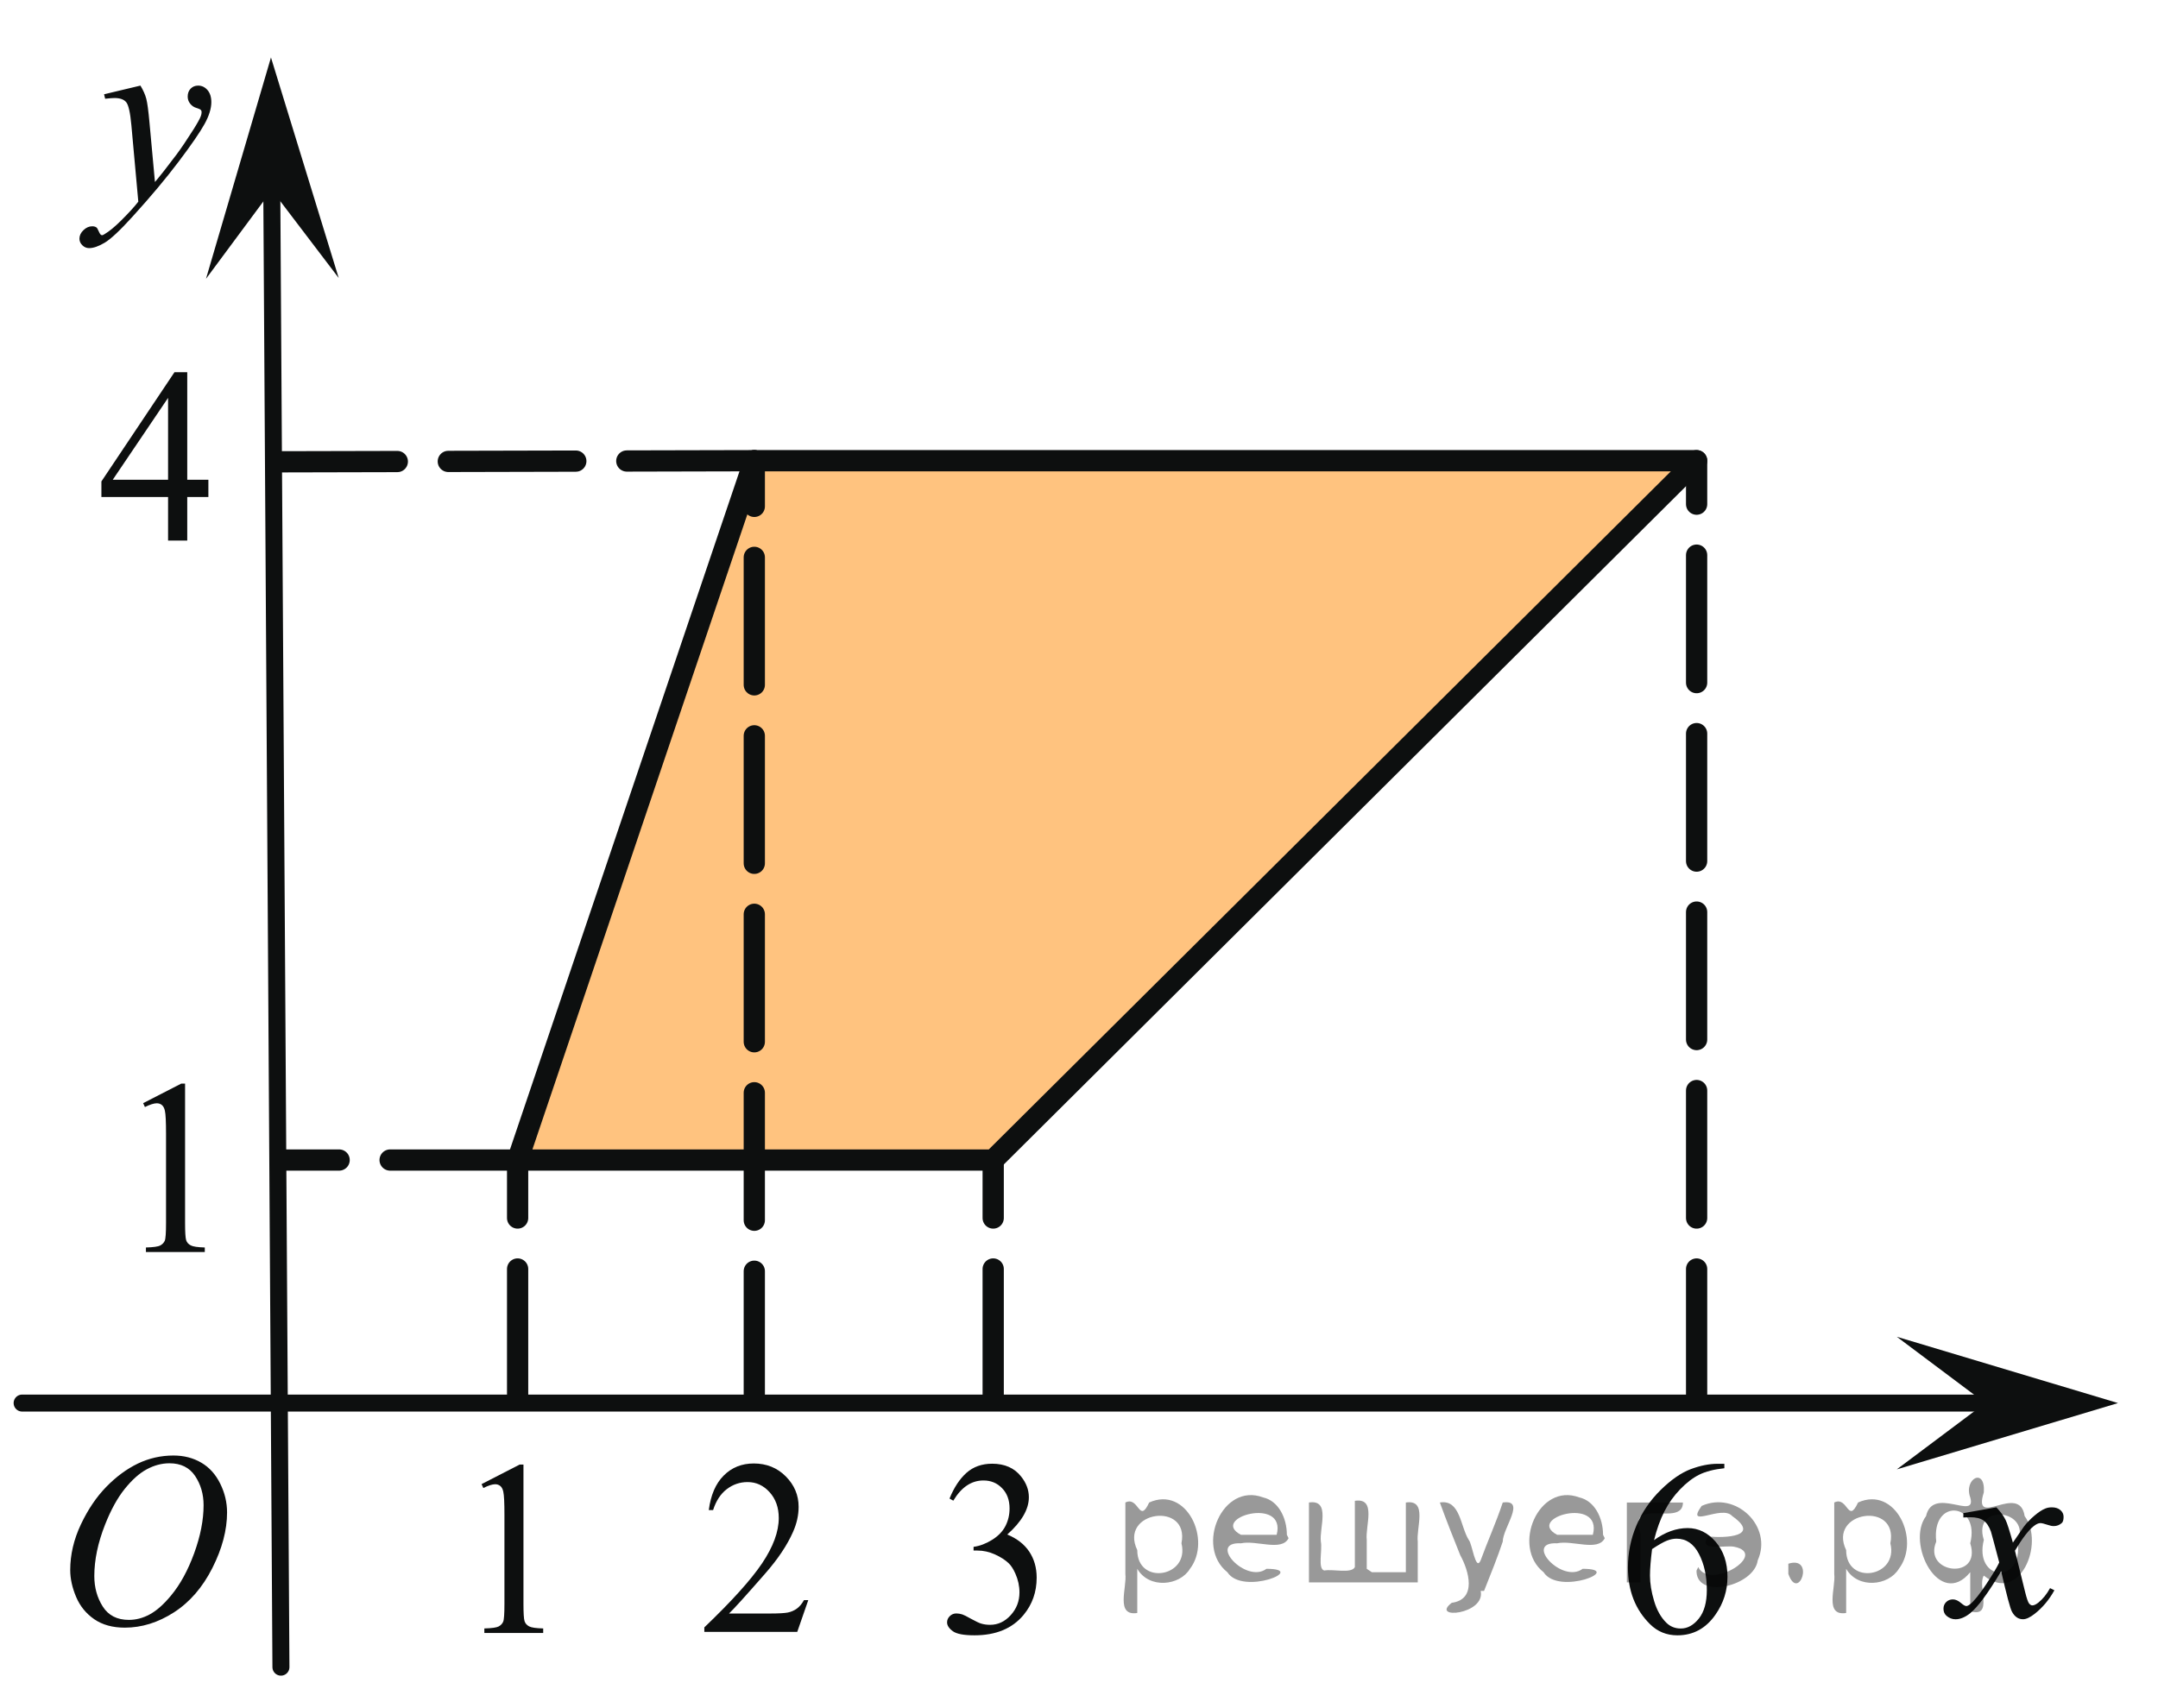 <?xml version="1.0" encoding="utf-8"?>
<!-- Generator: Adobe Illustrator 16.0.0, SVG Export Plug-In . SVG Version: 6.00 Build 0)  -->
<!DOCTYPE svg PUBLIC "-//W3C//DTD SVG 1.1//EN" "http://www.w3.org/Graphics/SVG/1.1/DTD/svg11.dtd">
<svg version="1.1" id="Слой_1" xmlns="http://www.w3.org/2000/svg" xmlns:xlink="http://www.w3.org/1999/xlink" x="0px" y="0px"
	 width="126.945px" height="100.465px" viewBox="0 0 126.945 100.465" enable-background="new 0 0 126.945 100.465"
	 xml:space="preserve">
<polygon opacity="0.5" fill="#FF8800" enable-background="new    " points="30.449,68.25 44.372,27.105 99.804,27.105 58.425,68.25 
	"/>
<polygon fill="none" stroke="#0D0F0F" stroke-width="1.25" stroke-linecap="round" stroke-linejoin="round" stroke-miterlimit="8" points="
	30.449,68.25 44.372,27.105 99.804,27.105 58.425,68.25 "/>
<line fill="none" stroke="#0D0F0F" stroke-linecap="round" stroke-linejoin="round" stroke-miterlimit="8" x1="16.526" y1="98.086" x2="15.988" y2="11.181"/>
<polygon fill="#0D0F0F" points="15.989,11.181 12.117,16.404 15.94,3.381 19.925,16.355 "/>
<g>
	<g>
		<g>
			<defs>
				<rect id="SVGID_1_" x="1.38" y="82.236" width="15.289" height="17.291"/>
			</defs>
			<clipPath id="SVGID_2_">
				<use xlink:href="#SVGID_1_"  overflow="visible"/>
			</clipPath>
			<g clip-path="url(#SVGID_2_)">
				<path fill="#0D0F0F" d="M10.203,85.635c0.615,0,1.16,0.141,1.636,0.42c0.476,0.277,0.847,0.689,1.115,1.234
					c0.27,0.545,0.403,1.109,0.403,1.695c0,1.039-0.289,2.129-0.865,3.27c-0.577,1.141-1.331,2.012-2.263,2.611
					s-1.894,0.898-2.889,0.898c-0.716,0-1.314-0.166-1.796-0.496c-0.48-0.332-0.837-0.769-1.066-1.312s-0.347-1.069-0.347-1.58
					c0-0.903,0.208-1.799,0.626-2.683c0.417-0.883,0.916-1.62,1.496-2.215c0.579-0.593,1.197-1.049,1.854-1.367
					C8.766,85.795,9.464,85.635,10.203,85.635z M9.97,86.092c-0.457,0-0.902,0.119-1.339,0.355
					c-0.437,0.234-0.867,0.621-1.297,1.156s-0.813,1.235-1.156,2.104c-0.42,1.066-0.63,2.074-0.63,3.021
					c0,0.676,0.167,1.274,0.5,1.797c0.333,0.521,0.845,0.781,1.533,0.781c0.416,0,0.822-0.105,1.223-0.322
					c0.398-0.213,0.814-0.578,1.249-1.101c0.543-0.651,0.998-1.483,1.368-2.495c0.37-1.013,0.555-1.957,0.555-2.832
					c0-0.646-0.167-1.222-0.5-1.72C11.143,86.342,10.641,86.092,9.97,86.092z"/>
			</g>
		</g>
	</g>
</g>
<g>
	<g>
		<g>
			<defs>
				<polygon id="SVGID_3_" points="111.657,99.059 123.89,98.059 123.89,83.861 111.657,85.861 				"/>
			</defs>
			<clipPath id="SVGID_4_">
				<use xlink:href="#SVGID_3_"  overflow="visible"/>
			</clipPath>
			<g clip-path="url(#SVGID_4_)">
				<path fill="#0D0F0F" d="M117.437,88.684c0.237,0.246,0.418,0.49,0.54,0.736c0.087,0.17,0.229,0.615,0.432,1.34l0.642-0.936
					c0.172-0.229,0.379-0.443,0.621-0.648c0.243-0.207,0.457-0.348,0.644-0.422c0.116-0.049,0.245-0.07,0.388-0.07
					c0.209,0,0.376,0.055,0.5,0.162s0.187,0.24,0.187,0.396c0,0.18-0.036,0.303-0.109,0.367c-0.136,0.119-0.292,0.178-0.467,0.178
					c-0.104,0-0.212-0.021-0.328-0.063c-0.229-0.076-0.383-0.113-0.46-0.113c-0.117,0-0.256,0.065-0.416,0.197
					c-0.303,0.246-0.662,0.723-1.081,1.426l0.6,2.438c0.094,0.375,0.171,0.598,0.232,0.67c0.063,0.074,0.127,0.111,0.189,0.111
					c0.103,0,0.222-0.057,0.356-0.164c0.269-0.217,0.496-0.5,0.688-0.852l0.255,0.127c-0.308,0.559-0.695,1.021-1.168,1.391
					c-0.269,0.209-0.494,0.313-0.68,0.313c-0.271,0-0.488-0.147-0.648-0.444c-0.104-0.187-0.313-0.98-0.636-2.382
					c-0.76,1.279-1.367,2.104-1.824,2.474c-0.297,0.235-0.584,0.354-0.861,0.354c-0.193,0-0.371-0.068-0.532-0.205
					c-0.116-0.104-0.176-0.244-0.176-0.418c0-0.156,0.055-0.287,0.16-0.392c0.106-0.104,0.238-0.155,0.396-0.155
					c0.155,0,0.32,0.075,0.496,0.229c0.127,0.107,0.225,0.162,0.292,0.162c0.06,0,0.135-0.037,0.228-0.113
					c0.229-0.18,0.54-0.566,0.936-1.162c0.395-0.596,0.65-1.023,0.772-1.289c-0.303-1.148-0.465-1.756-0.489-1.82
					c-0.111-0.309-0.258-0.524-0.438-0.651c-0.181-0.129-0.444-0.19-0.796-0.19c-0.111,0-0.24,0.004-0.388,0.014v-0.256
					L117.437,88.684z"/>
			</g>
		</g>
	</g>
</g>
<g>
	<g>
		<g>
			<defs>
				<rect id="SVGID_5_" x="2" y="2.209" width="13.597" height="15.859"/>
			</defs>
			<clipPath id="SVGID_6_">
				<use xlink:href="#SVGID_5_"  overflow="visible"/>
			</clipPath>
			<g clip-path="url(#SVGID_6_)">
				<path fill="#0D0F0F" d="M8.261,5.036c0.166,0.274,0.279,0.531,0.343,0.77C8.668,6.045,8.73,6.515,8.794,7.215l0.321,3.493
					c0.292-0.341,0.716-0.88,1.271-1.619c0.268-0.359,0.599-0.849,0.992-1.469c0.238-0.379,0.386-0.644,0.438-0.795
					c0.029-0.075,0.044-0.153,0.044-0.234c0-0.052-0.017-0.095-0.051-0.128c-0.034-0.033-0.123-0.072-0.268-0.117
					c-0.145-0.045-0.264-0.128-0.356-0.249c-0.096-0.121-0.144-0.259-0.144-0.415c0-0.194,0.06-0.35,0.176-0.469
					c0.116-0.118,0.263-0.177,0.438-0.177c0.215,0,0.397,0.086,0.549,0.259c0.15,0.173,0.228,0.411,0.228,0.714
					c0,0.374-0.132,0.801-0.396,1.281s-0.771,1.217-1.52,2.211c-0.75,0.994-1.658,2.078-2.725,3.251
					c-0.734,0.809-1.28,1.319-1.637,1.53c-0.354,0.21-0.659,0.316-0.912,0.316c-0.15,0-0.284-0.056-0.397-0.167
					c-0.114-0.111-0.172-0.24-0.172-0.387c0-0.185,0.079-0.353,0.237-0.504c0.157-0.152,0.33-0.227,0.516-0.227
					c0.097,0,0.178,0.021,0.24,0.063c0.039,0.024,0.082,0.091,0.128,0.203c0.046,0.111,0.09,0.186,0.128,0.224
					c0.023,0.023,0.054,0.035,0.088,0.035c0.028,0,0.08-0.023,0.152-0.071C6.432,13.606,6.745,13.35,7.099,13
					c0.467-0.464,0.813-0.842,1.037-1.136l-0.408-4.5c-0.067-0.743-0.17-1.195-0.307-1.355C7.286,5.847,7.056,5.767,6.734,5.767
					c-0.103,0-0.284,0.014-0.548,0.042L6.122,5.547L8.261,5.036z"/>
			</g>
		</g>
	</g>
</g>
<line fill="none" stroke="#0D0F0F" stroke-linecap="round" stroke-linejoin="round" stroke-miterlimit="8" x1="1.302" y1="82.549" x2="116.784" y2="82.549"/>
<polygon fill="#0D0F0F" points="116.784,82.549 111.58,78.648 124.592,82.549 111.579,86.45 "/>
<g>
	<g>
		<g>
			<defs>
				<rect id="SVGID_7_" x="25.908" y="82.758" width="8.848" height="15.99"/>
			</defs>
			<clipPath id="SVGID_8_">
				<use xlink:href="#SVGID_7_"  overflow="visible"/>
			</clipPath>
			<g clip-path="url(#SVGID_8_)">
				<path fill="#0D0F0F" d="M28.328,87.318l2.24-1.151h0.225v8.194c0,0.544,0.021,0.884,0.063,1.017
					c0.043,0.136,0.134,0.236,0.27,0.31c0.137,0.072,0.412,0.11,0.828,0.121v0.266h-3.462v-0.266
					c0.435-0.011,0.715-0.05,0.842-0.117c0.126-0.068,0.215-0.162,0.266-0.279c0.05-0.117,0.074-0.467,0.074-1.049v-5.238
					c0-0.705-0.021-1.158-0.067-1.359c-0.031-0.151-0.089-0.266-0.173-0.336s-0.186-0.106-0.303-0.106
					c-0.167,0-0.4,0.073-0.698,0.223L28.328,87.318z"/>
			</g>
		</g>
	</g>
</g>
<g>
	<g>
		<g>
			<defs>
				<rect id="SVGID_9_" x="38.79" y="82.693" width="11.45" height="15.99"/>
			</defs>
			<clipPath id="SVGID_10_">
				<use xlink:href="#SVGID_9_"  overflow="visible"/>
			</clipPath>
			<g clip-path="url(#SVGID_10_)">
				<path fill="#0D0F0F" d="M47.547,94.143l-0.648,1.867h-5.467v-0.264c1.607-1.537,2.739-2.791,3.396-3.766
					c0.655-0.976,0.983-1.863,0.983-2.67c0-0.615-0.181-1.121-0.54-1.519c-0.359-0.396-0.791-0.594-1.292-0.594
					c-0.456,0-0.863,0.139-1.228,0.418c-0.363,0.278-0.63,0.688-0.803,1.229h-0.253c0.114-0.883,0.406-1.561,0.879-2.032
					c0.472-0.474,1.06-0.709,1.767-0.709c0.751,0,1.38,0.254,1.883,0.76s0.755,1.102,0.755,1.789c0,0.49-0.108,0.981-0.328,1.475
					c-0.337,0.771-0.884,1.592-1.641,2.455c-1.134,1.299-1.843,2.08-2.125,2.348h2.42c0.491,0,0.837-0.02,1.034-0.057
					c0.198-0.039,0.377-0.117,0.537-0.232c0.16-0.117,0.298-0.283,0.417-0.498H47.547z"/>
			</g>
		</g>
	</g>
</g>
<g>
	<g>
		<g>
			<defs>
				<rect id="SVGID_11_" x="53.233" y="82.693" width="11.451" height="17.355"/>
			</defs>
			<clipPath id="SVGID_12_">
				<use xlink:href="#SVGID_11_"  overflow="visible"/>
			</clipPath>
			<g clip-path="url(#SVGID_12_)">
				<path fill="#0D0F0F" d="M55.856,88.168c0.265-0.654,0.599-1.16,1.001-1.518c0.402-0.355,0.905-0.533,1.507-0.533
					c0.742,0,1.313,0.254,1.708,0.76c0.301,0.379,0.451,0.783,0.451,1.213c0,0.707-0.423,1.438-1.271,2.193
					c0.568,0.234,1,0.568,1.292,1.004c0.291,0.436,0.438,0.945,0.438,1.535c0,0.842-0.256,1.568-0.767,2.188
					c-0.665,0.803-1.628,1.203-2.891,1.203c-0.624,0-1.05-0.08-1.274-0.242s-0.338-0.338-0.338-0.522c0-0.14,0.054-0.261,0.16-0.365
					s0.235-0.158,0.386-0.158c0.114,0,0.229,0.021,0.35,0.058c0.078,0.024,0.253,0.11,0.525,0.264
					c0.273,0.15,0.463,0.238,0.567,0.27c0.168,0.053,0.349,0.078,0.54,0.078c0.465,0,0.868-0.188,1.213-0.566
					c0.344-0.377,0.517-0.823,0.517-1.34c0-0.377-0.08-0.746-0.239-1.104c-0.119-0.269-0.249-0.472-0.391-0.608
					c-0.195-0.189-0.465-0.365-0.806-0.521c-0.343-0.156-0.689-0.231-1.047-0.231H57.27v-0.218c0.358-0.047,0.722-0.184,1.083-0.407
					s0.625-0.494,0.789-0.812s0.246-0.662,0.246-1.039c0-0.492-0.146-0.892-0.44-1.192c-0.294-0.306-0.659-0.455-1.098-0.455
					c-0.706,0-1.296,0.396-1.771,1.188L55.856,88.168z"/>
			</g>
		</g>
	</g>
</g>
<g>
	<g>
		<g>
			<defs>
				<rect id="SVGID_13_" x="93.05" y="82.693" width="11.451" height="17.355"/>
			</defs>
			<clipPath id="SVGID_14_">
				<use xlink:href="#SVGID_13_"  overflow="visible"/>
			</clipPath>
			<g clip-path="url(#SVGID_14_)">
				<path fill="#0D0F0F" d="M101.435,86.118v0.266c-0.603,0.063-1.094,0.189-1.474,0.377c-0.381,0.189-0.757,0.478-1.128,0.863
					s-0.68,0.817-0.922,1.295c-0.244,0.476-0.448,1.041-0.612,1.695c0.656-0.474,1.313-0.71,1.977-0.71
					c0.634,0,1.183,0.269,1.646,0.804c0.464,0.535,0.697,1.224,0.697,2.063c0,0.813-0.235,1.556-0.704,2.224
					c-0.563,0.813-1.313,1.219-2.241,1.219c-0.634,0-1.171-0.219-1.612-0.657c-0.865-0.855-1.298-1.966-1.298-3.328
					c0-0.869,0.166-1.695,0.499-2.48c0.332-0.783,0.807-1.479,1.425-2.086c0.617-0.605,1.208-1.016,1.772-1.227
					c0.563-0.211,1.091-0.314,1.578-0.314h0.396L101.435,86.118L101.435,86.118z M97.184,91.139
					c-0.082,0.646-0.123,1.166-0.123,1.563c0,0.459,0.081,0.957,0.243,1.494c0.16,0.537,0.4,0.965,0.721,1.279
					c0.231,0.227,0.516,0.338,0.849,0.338c0.396,0,0.75-0.195,1.063-0.588c0.313-0.394,0.468-0.951,0.468-1.679
					c0-0.817-0.153-1.524-0.465-2.123c-0.311-0.598-0.749-0.896-1.317-0.896c-0.175,0-0.358,0.037-0.559,0.113
					C97.864,90.719,97.571,90.883,97.184,91.139z"/>
			</g>
		</g>
	</g>
</g>
<g>
	<g>
		<g>
			<defs>
				<rect id="SVGID_15_" x="5.999" y="60.333" width="8.849" height="15.992"/>
			</defs>
			<clipPath id="SVGID_16_">
				<use xlink:href="#SVGID_15_"  overflow="visible"/>
			</clipPath>
			<g clip-path="url(#SVGID_16_)">
				<path fill="#0D0F0F" d="M8.421,64.904l2.241-1.151h0.225v8.192c0,0.546,0.021,0.884,0.063,1.019
					c0.043,0.134,0.133,0.236,0.27,0.308c0.136,0.072,0.411,0.112,0.827,0.123v0.266H8.584v-0.266
					c0.436-0.011,0.715-0.05,0.842-0.119c0.126-0.068,0.216-0.161,0.266-0.277c0.051-0.117,0.075-0.467,0.075-1.049v-5.238
					c0-0.707-0.021-1.16-0.067-1.359c-0.032-0.151-0.09-0.266-0.174-0.336c-0.084-0.072-0.186-0.106-0.302-0.106
					c-0.167,0-0.401,0.073-0.699,0.221L8.421,64.904z"/>
			</g>
		</g>
	</g>
</g>
<g>
	<g>
		<g>
			<defs>
				<rect id="SVGID_17_" x="3.396" y="18.474" width="11.451" height="15.989"/>
			</defs>
			<clipPath id="SVGID_18_">
				<use xlink:href="#SVGID_17_"  overflow="visible"/>
			</clipPath>
			<g clip-path="url(#SVGID_18_)">
				<path fill="#0D0F0F" d="M12.258,28.225v1.017h-1.243v2.562H9.887v-2.562H5.965v-0.917l4.299-6.427h0.751v6.327H12.258z
					 M9.887,28.225v-4.816l-3.254,4.816H9.887z"/>
			</g>
		</g>
	</g>
</g>
<line fill="none" stroke="#0D0F0F" stroke-width="1.25" stroke-linecap="round" stroke-linejoin="round" stroke-miterlimit="8" stroke-dasharray="7.5,3" x1="30.449" y1="82.161" x2="30.449" y2="68.25"/>
<line fill="none" stroke="#0D0F0F" stroke-width="1.25" stroke-linecap="round" stroke-linejoin="round" stroke-miterlimit="8" stroke-dasharray="7.5,3" x1="30.449" y1="68.25" x2="16.526" y2="68.25"/>
<line fill="none" stroke="#0D0F0F" stroke-width="1.25" stroke-linecap="round" stroke-linejoin="round" stroke-miterlimit="8" stroke-dasharray="7.5,3" x1="44.372" y1="82.292" x2="44.372" y2="27.105"/>
<line fill="none" stroke="#0D0F0F" stroke-width="1.25" stroke-linecap="round" stroke-linejoin="round" stroke-miterlimit="8" stroke-dasharray="7.5,3" x1="44.372" y1="27.105" x2="16.591" y2="27.17"/>
<line fill="none" stroke="#0D0F0F" stroke-width="1.25" stroke-linecap="round" stroke-linejoin="round" stroke-miterlimit="8" stroke-dasharray="7.5,3" x1="99.804" y1="82.162" x2="99.804" y2="27.105"/>
<line fill="none" stroke="#0D0F0F" stroke-width="1.25" stroke-linecap="round" stroke-linejoin="round" stroke-miterlimit="8" stroke-dasharray="7.5,3" x1="58.425" y1="82.161" x2="58.425" y2="68.25"/>
<g style="stroke:none;fill:#000;fill-opacity:0.4" > <path d="m 66.9,92.4 c 0,0.8 0,1.6 0,2.5 -1.3,0.2 -0.6,-1.5 -0.7,-2.3 0,-1.4 0,-2.8 0,-4.2 0.8,-0.4 0.8,1.3 1.4,0.0 2.2,-1.0 3.7,2.2 2.4,3.9 -0.6,1.0 -2.4,1.2 -3.1,0.0 z m 2.6,-1.6 c 0.5,-2.5 -3.7,-1.9 -2.6,0.4 0.0,2.1 3.1,1.6 2.6,-0.4 z" /> <path d="m 75.8,90.5 c -0.4,0.8 -1.9,0.1 -2.8,0.3 -2.0,-0.1 0.3,2.4 1.5,1.5 2.5,0.0 -1.4,1.6 -2.3,0.2 -1.9,-1.5 -0.3,-5.3 2.1,-4.4 0.9,0.2 1.4,1.2 1.4,2.2 z m -0.7,-0.2 c 0.6,-2.3 -4.0,-1.0 -2.1,0.0 0.7,0 1.4,-0.0 2.1,-0.0 z" /> <path d="m 80.7,92.5 c 0.6,0 1.3,0 2.0,0 0,-1.3 0,-2.7 0,-4.1 1.3,-0.2 0.6,1.5 0.7,2.3 0,0.8 0,1.6 0,2.4 -2.1,0 -4.2,0 -6.4,0 0,-1.5 0,-3.1 0,-4.7 1.3,-0.2 0.6,1.5 0.7,2.3 0.1,0.5 -0.2,1.6 0.2,1.7 0.5,-0.1 1.6,0.2 1.8,-0.2 0,-1.3 0,-2.6 0,-3.9 1.3,-0.2 0.6,1.5 0.7,2.3 0,0.5 0,1.1 0,1.7 z" /> <path d="m 87.1,93.6 c 0.3,1.4 -3.0,1.7 -1.7,0.7 1.5,-0.2 1.0,-1.9 0.5,-2.8 -0.4,-1.0 -0.8,-2.0 -1.2,-3.1 1.2,-0.2 1.2,1.4 1.7,2.2 0.2,0.2 0.4,1.9 0.7,1.2 0.4,-1.1 0.9,-2.2 1.3,-3.4 1.4,-0.2 0.0,1.5 -0.0,2.3 -0.3,0.9 -0.7,1.9 -1.1,2.9 z" /> <path d="m 94.4,90.5 c -0.4,0.8 -1.9,0.1 -2.8,0.3 -2.0,-0.1 0.3,2.4 1.5,1.5 2.5,0.0 -1.4,1.6 -2.3,0.2 -1.9,-1.5 -0.3,-5.3 2.1,-4.4 0.9,0.2 1.4,1.2 1.4,2.2 z m -0.7,-0.2 c 0.6,-2.3 -4.0,-1.0 -2.1,0.0 0.7,0 1.4,-0.0 2.1,-0.0 z" /> <path d="m 95.7,93.1 c 0,-1.5 0,-3.1 0,-4.7 1.1,0 2.2,0 3.3,0 0.0,1.5 -3.3,-0.4 -2.5,1.8 0,0.9 0,1.9 0,2.9 -0.2,0 -0.5,0 -0.7,0 z" /> <path d="m 99.9,92.2 c 0.7,1.4 4.2,-0.8 2.1,-1.2 -0.5,-0.1 -2.2,0.3 -1.5,-0.6 1.0,0.1 3.1,0.0 1.4,-1.2 -0.6,-0.7 -2.8,0.8 -1.8,-0.6 2.0,-0.9 4.2,1.2 3.3,3.2 -0.2,1.5 -3.5,2.3 -3.6,0.7 l 0,-0.1 0,-0.0 0,0 z" /> <path d="m 105.2,92.0 c 1.6,-0.5 0.6,2.3 -0.0,0.6 -0.0,-0.2 0.0,-0.4 0.0,-0.6 z" /> <path d="m 108.6,92.4 c 0,0.8 0,1.6 0,2.5 -1.3,0.2 -0.6,-1.5 -0.7,-2.3 0,-1.4 0,-2.8 0,-4.2 0.8,-0.4 0.8,1.3 1.4,0.0 2.2,-1.0 3.7,2.2 2.4,3.9 -0.6,1.0 -2.4,1.2 -3.1,0.0 z m 2.6,-1.6 c 0.5,-2.5 -3.7,-1.9 -2.6,0.4 0.0,2.1 3.1,1.6 2.6,-0.4 z" /> <path d="m 113.9,90.7 c -0.8,1.9 2.7,2.3 2.0,0.1 0.6,-2.4 -2.3,-2.7 -2.0,-0.1 z m 2.0,4.2 c 0,-0.8 0,-1.6 0,-2.4 -1.8,2.2 -3.8,-1.7 -2.6,-3.3 0.4,-1.8 3.0,0.3 2.6,-1.1 -0.4,-1.1 0.9,-1.8 0.8,-0.3 -0.7,2.2 2.1,-0.6 2.4,1.4 1.2,1.6 -0.3,5.2 -2.4,3.5 -0.4,0.6 0.6,2.5 -0.8,2.1 z m 2.8,-4.2 c 0.8,-1.9 -2.7,-2.3 -2.0,-0.1 -0.6,2.4 2.3,2.7 2.0,0.1 z" /> </g></svg>

<!--File created and owned by https://sdamgia.ru. Copying is prohibited. All rights reserved.-->
